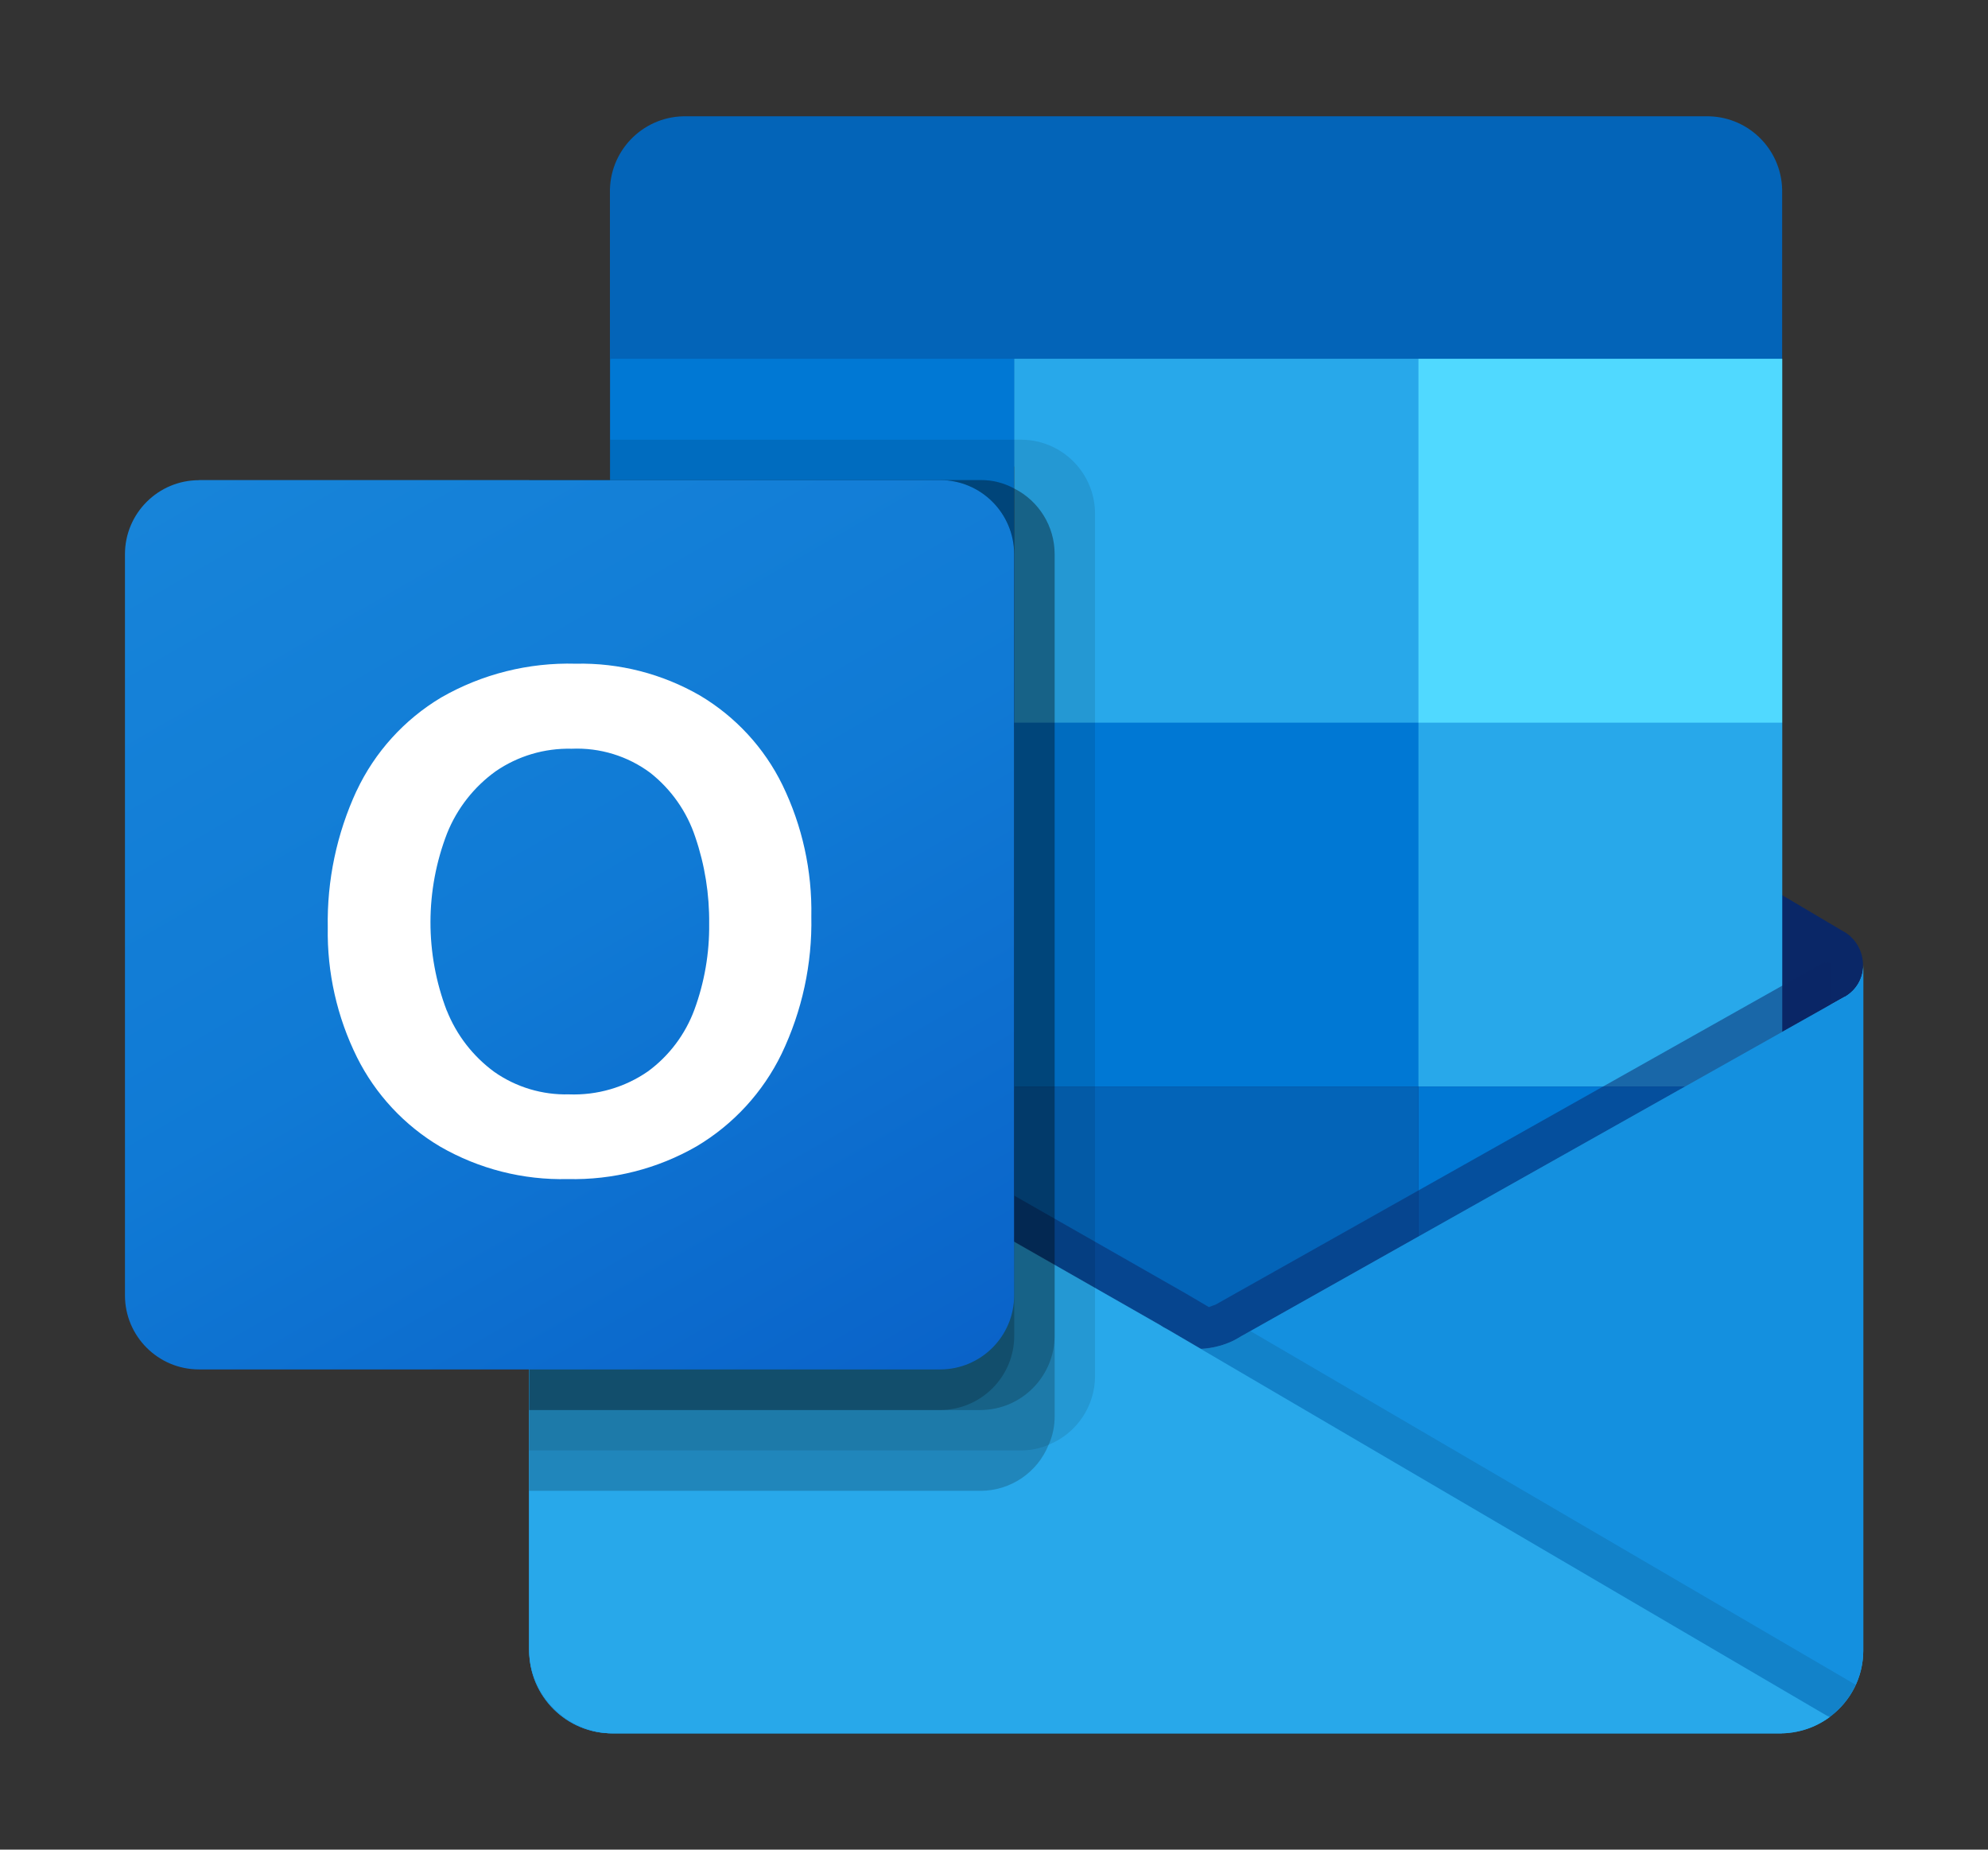 <?xml version="1.0" encoding="UTF-8"?>
<svg id="Livello_1" data-name="Livello 1" xmlns="http://www.w3.org/2000/svg" version="1.1" xmlns:xlink="http://www.w3.org/1999/xlink" viewBox="0 0 1831.1 1703.3">
  <rect x="0" y="0" width="1831.1" height="1703.3" fill="#333333" stroke="none"/>
  <defs>
    <style>
      .cls-1 {
        fill: #1490df;
      }

      .cls-1, .cls-2, .cls-3, .cls-4, .cls-5, .cls-6, .cls-7, .cls-8, .cls-9, .cls-10, .cls-11, .cls-12, .cls-13, .cls-14 {
        stroke-width: 0px;
      }

      .cls-2 {
        fill: url(#linear-gradient);
      }

      .cls-3, .cls-6 {
        fill: #0a2767;
      }

      .cls-4 {
        fill: #0364b8;
      }

      .cls-5 {
        fill: #50d9ff;
      }

      .cls-6 {
        opacity: .5;
      }

      .cls-6, .cls-8, .cls-12, .cls-13 {
        isolation: isolate;
      }

      .cls-7 {
        fill: #0078d4;
      }

      .cls-8 {
        opacity: .1;
      }

      .cls-8, .cls-12, .cls-13 {
        fill: #000;
      }

      .cls-9 {
        fill: url(#linear-gradient-2);
      }

      .cls-10 {
        fill: #14447d;
      }

      .cls-11 {
        fill: #28a8ea;
      }

      .cls-12 {
        opacity: .2;
      }

      .cls-13 {
        opacity: 0;
      }

      .cls-14 {
        fill: #fff;
      }
    </style>
    <linearGradient id="linear-gradient" x1="1101.7" y1="25.5" x2="1101.7" y2="732.8" gradientTransform="translate(0 863.4)" gradientUnits="userSpaceOnUse">
      <stop offset="0" stop-color="#35b8f1"/>
      <stop offset="1" stop-color="#28a8ea"/>
    </linearGradient>
    <linearGradient id="linear-gradient-2" x1="257.4" y1="-474.6" x2="791.9" y2="451.1" gradientTransform="translate(0 863.4)" gradientUnits="userSpaceOnUse">
      <stop offset="0" stop-color="#1784d9"/>
      <stop offset=".5" stop-color="#107ad5"/>
      <stop offset="1" stop-color="#0a63c9"/>
    </linearGradient>
  </defs>
  <path class="cls-3" d="M1716,888.9c0-12.5-6.4-24.2-17.1-30.7h-.2l-.7-.4-554.7-328.4c-2.4-1.6-4.9-3.1-7.4-4.4-21.4-11.1-46.9-11.1-68.3,0-2.6,1.3-5.1,2.8-7.4,4.4l-554.7,328.4-.7.4c-17,10.5-22.2,32.8-11.6,49.8,3.1,5,7.4,9.2,12.5,12.1l554.7,328.4c2.4,1.6,4.9,3.1,7.4,4.4,21.4,11.1,46.9,11.1,68.3,0,2.6-1.3,5-2.8,7.4-4.4l554.7-328.4c11.1-6.5,17.8-18.4,17.7-31.2Z"/>
  <path class="cls-4" d="M570.1,669.6h364v333.7h-364v-333.7ZM1641.5,330.4v-152.6c.9-38.2-29.3-69.8-67.5-70.7h-944.7c-38.2.9-68.4,32.6-67.5,70.7v152.6l558.5,148.9,521.2-148.9Z"/>
  <path class="cls-7" d="M561.9,330.4h372.3v335.1h-372.3v-335.1Z"/>
  <path class="cls-11" d="M1306.5,330.4h-372.3v335.1l372.3,335.1h335.1v-335.1l-335.1-335.1Z"/>
  <path class="cls-7" d="M934.2,665.5h372.3v335.1h-372.3v-335.1Z"/>
  <path class="cls-4" d="M934.2,1000.6h372.3v335.1h-372.3v-335.1Z"/>
  <path class="cls-10" d="M570.1,1003.3h364v303.4h-364v-303.4Z"/>
  <path class="cls-7" d="M1306.5,1000.6h335.1v335.1h-335.1v-335.1Z"/>
  <path class="cls-2" d="M1698.9,918l-.7.4-554.7,312c-2.4,1.5-4.9,2.9-7.4,4.2-9.4,4.5-19.7,7-30.1,7.4l-30.3-17.7c-2.6-1.3-5-2.7-7.4-4.3l-562.2-320.9h-.3l-18.4-10.3v631.6c.3,42.1,34.7,76.1,76.8,75.8h1076.2c.6,0,1.2-.3,1.9-.3,8.9-.6,17.7-2.4,26.1-5.4,3.6-1.5,7.1-3.4,10.5-5.4,2.5-1.4,6.8-4.5,6.8-4.5,19.1-14.1,30.4-36.4,30.5-60.1v-631.6c0,12.1-6.5,23.2-17.1,29.2Z"/>
  <path class="cls-6" d="M1686.2,886.4v38.7l-580.1,399.4-600.5-425.1c0-.2-.2-.4-.4-.4h0l-55.1-33.1v-27.9l22.7-.4,48,27.6,1.1.4,4.1,2.6s564.4,322,565.9,322.8l21.6,12.7c1.9-.7,3.7-1.5,6-2.2,1.1-.7,560.3-315.3,560.3-315.3l6.3.4Z"/>
  <path class="cls-1" d="M1698.9,918l-.7.4-554.7,312c-2.4,1.5-4.9,2.9-7.4,4.2-21.5,10.5-46.7,10.5-68.3,0-2.6-1.3-5-2.7-7.4-4.2l-554.7-312-.7-.4c-10.7-5.8-17.4-17-17.5-29.2v631.6c.3,42.1,34.6,76.1,76.8,75.8h1075.1c42.1.3,76.5-33.7,76.8-75.8h0v-631.6c0,12.1-6.5,23.2-17.1,29.2Z"/>
  <path class="cls-8" d="M1151.6,1225.8l-8.3,4.7c-2.4,1.5-4.9,2.9-7.4,4.2-9.1,4.5-19.1,7.1-29.3,7.7l211.1,249.6,368.2,88.7c10.1-7.6,18.1-17.6,23.3-29.2l-557.6-325.8Z"/>
  <path class="cls-13" d="M1189.2,1204.7l-45.9,25.8c-2.4,1.5-4.9,2.9-7.4,4.2-9.1,4.5-19.1,7.1-29.3,7.7l98.9,272.6,480.5,65.6c18.9-14.2,30.1-36.5,30.1-60.2v-8.2l-526.8-307.6Z"/>
  <path class="cls-11" d="M565.2,1596.3h1073.9c16.5,0,32.6-5.1,46-14.9l-609.5-357c-2.6-1.3-5-2.7-7.4-4.3l-562.2-320.9h-.3l-18.4-10.3v629.4c0,43,34.8,77.9,77.8,78t0,0Z"/>
  <path class="cls-8" d="M1008.6,473.1v794.1c0,27.8-17,52.9-42.8,63.3-8,3.4-16.6,5.2-25.3,5.2h-453.1V442.1h74.5v-37.2h378.6c37.6.1,68.1,30.6,68.1,68.2Z"/>
  <path class="cls-12" d="M971.4,510.4v794.1c0,9-1.8,17.9-5.6,26.1-10.3,25.5-35,42.2-62.5,42.3h-415.9V442.1h415.9c10.8-.1,21.4,2.6,30.9,7.8,22.8,11.5,37.2,34.9,37.2,60.4Z"/>
  <path class="cls-12" d="M971.4,510.4v719.7c-.2,37.6-30.5,68.1-68.1,68.4h-415.9V442.1h415.9c10.8-.1,21.4,2.6,30.9,7.8,22.8,11.5,37.2,34.9,37.2,60.4Z"/>
  <path class="cls-12" d="M934.2,510.4v719.7c0,37.7-30.5,68.2-68.1,68.4h-378.6V442.1h378.6c37.6,0,68.2,30.6,68.1,68.2,0,0,0,0,0,0Z"/>
  <path class="cls-9" d="M183.3,442.1h682.6c37.7,0,68.2,30.6,68.2,68.2v682.6c0,37.7-30.6,68.2-68.2,68.2H183.3c-37.7,0-68.2-30.6-68.2-68.2V510.4c0-37.7,30.6-68.2,68.2-68.2Z"/>
  <path class="cls-14" d="M328.4,728.4c16.8-35.8,44-65.8,78-86.1,37.6-21.6,80.5-32.3,123.9-31.1,40.2-.9,79.8,9.3,114.6,29.4,32.7,19.5,59.1,48.1,75.8,82.3,18.3,37.7,27.4,79.1,26.6,121,.9,43.8-8.5,87.1-27.4,126.6-17.2,35.4-44.4,65-78.2,85.1-36.1,20.8-77.3,31.2-118.9,30.2-41,1-81.6-9.3-117.2-29.8-33-19.5-59.7-48.1-76.8-82.4-18.4-37.1-27.6-78.1-26.9-119.5-.8-43.4,8.3-86.4,26.5-125.8ZM411.5,930.5c9,22.7,24.2,42.3,43.9,56.7,20,14,44.1,21.2,68.5,20.6,26,1,51.7-6.4,73.1-21.3,19.4-14.3,34.2-34,42.6-56.7,9.3-25.3,13.9-52.1,13.6-79,.3-27.2-4-54.3-12.8-80-7.7-23.3-22.1-43.8-41.3-59-20.9-15.6-46.5-23.4-72.5-22.3-25-.6-49.5,6.6-70.1,20.8-20,14.4-35.5,34.2-44.7,57.1-20.3,52.5-20.4,110.7-.3,163.3h0Z"/>
  <path class="cls-5" d="M1306.5,330.4h335.1v335.1h-335.1v-335.1Z"/>
</svg>